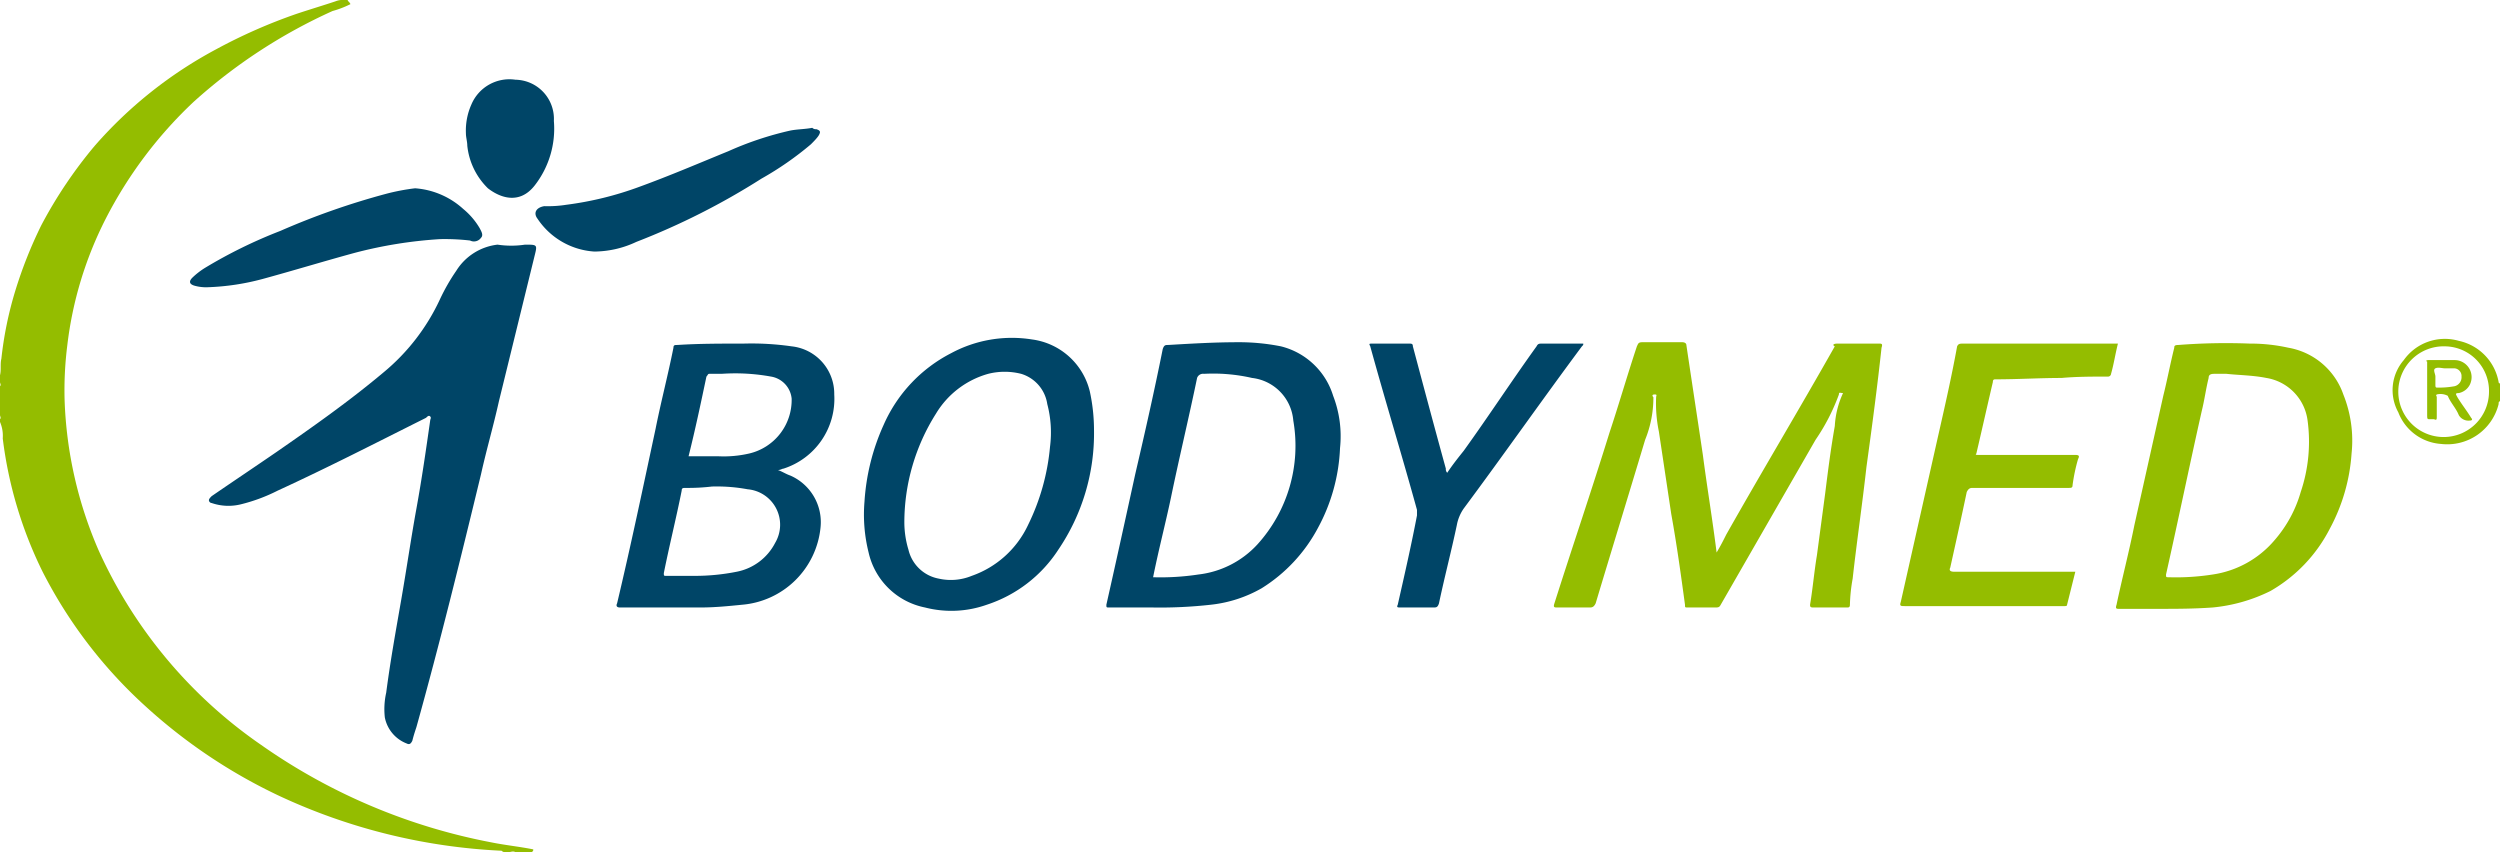 <svg id="Layer_1" data-name="Layer 1" xmlns="http://www.w3.org/2000/svg" viewBox="0 0 181.9 62"><defs><style>.cls-1{fill:#94bd00;}.cls-1,.cls-2{fill-rule:evenodd;}.cls-2{fill:#004567;}</style></defs><g id="UI_UX-Design-CenterWEB" data-name="UI/UX-Design-CenterWEB"><g id="UI_UX_Design_Bodymed-Centerweb_Cockpit_Login_Center-Web" data-name="UI/UX_Design_Bodymed-Centerweb_Cockpit_Login_Center-Web"><g id="container"><g id="Logo"><g id="Bodymed"><path id="Combined-Shape" class="cls-1" d="M174.8,26.1a3.66,3.66,0,0,1,4-1.4,3.74,3.74,0,0,1,2.9,3,.1.1,0,0,0,.1.1h0V29h0v.1c-.1,0-.1.1-.1.2a3.85,3.85,0,0,1-4.2,2.9,3.59,3.59,0,0,1-3.1-2.3A3.34,3.34,0,0,1,174.8,26.1Zm3-1a3.3,3.3,0,1,0,3.2,3.3A3.24,3.24,0,0,0,177.8,25.1Zm-1.2,1h1.9a1.24,1.24,0,0,1,1.1,1.8,1.16,1.16,0,0,1-.8.6c-.3,0-.2.1-.1.3.3.5.7,1,1,1.5.1.1.1.2-.1.2a.81.81,0,0,1-.8-.4c-.2-.5-.6-.9-.8-1.4a1.13,1.13,0,0,0-.8-.1c-.1.1,0,.1,0,.2v1.4c0,.2,0,.3-.2.2h-.3c-.2,0-.2,0-.2-.4V26.2C176.4,26.2,176.4,26.1,176.6,26.1Zm1.2.6c-.2,0-.5-.1-.7,0s0,.4,0,.6v.6c0,.1,0,.2.1.2a6.15,6.15,0,0,0,1.3-.1.67.67,0,0,0,.5-.7.56.56,0,0,0-.5-.6Z" transform="translate(0.1 0.1)"/><path id="Combined-Shape-2" data-name="Combined-Shape" class="cls-1" d="M133.6,24.9h3c.2,0,.3,0,.2.3-.3,2.8-.7,5.8-1.1,8.7-.3,2.7-.7,5.4-1,8.1a12.25,12.25,0,0,0-.2,1.9c0,.2-.1.2-.2.2h-2.5c-.2,0-.2-.1-.2-.2.2-1.2.3-2.4.5-3.6l.6-4.5h0c.2-1.6.4-3.2.7-4.9a6.53,6.53,0,0,1,.6-2.4c-.2,0-.3-.1-.3.1a14.76,14.76,0,0,1-1.7,3.3l-6.9,12c-.1.2-.2.2-.4.2h-2c-.2,0-.2,0-.2-.2-.3-2.2-.6-4.4-1-6.6l-.9-6a10.14,10.14,0,0,1-.2-2.5c0-.1.1-.2-.1-.2s-.2.1-.1.2a8.15,8.15,0,0,1-.6,3.1c-1.2,4-2.4,7.9-3.6,11.9-.1.2-.2.3-.4.3h-2.4c-.2,0-.3,0-.2-.3,1.3-4.1,2.7-8.2,4-12.4.7-2.1,1.3-4.2,2-6.3.1-.2.1-.3.4-.3h2.9c.2,0,.3.1.3.2.4,2.7.8,5.3,1.2,8,.3,2.3.7,4.7,1,7.1.3-.5.5-.9.7-1.3,2.6-4.6,5.3-9.1,7.9-13.7C133.2,25,133.3,24.9,133.6,24.9Zm30,0a12.65,12.65,0,0,1,2.8.3,5.17,5.17,0,0,1,4,3.4,9,9,0,0,1,.6,4.3,13.43,13.43,0,0,1-1.6,5.5,11,11,0,0,1-4.3,4.5,12,12,0,0,1-4.2,1.2c-1.4.1-2.7.1-4.1.1h-2.7c-.2,0-.3,0-.2-.3.4-1.9.9-3.8,1.3-5.8h0l2.1-9.4c.3-1.2.5-2.3.8-3.5,0-.1,0-.2.3-.2A44.69,44.69,0,0,1,163.6,24.9Zm-20.8,0H154c-.2.8-.3,1.5-.5,2.2a.22.22,0,0,1-.2.2c-1.1,0-2.3,0-3.4.1-1.6,0-3.2.1-4.8.1-.1,0-.2,0-.2.2-.4,1.7-.8,3.5-1.2,5.2-.1.1,0,.1.2.1h7c.3,0,.3.1.2.3a12.86,12.86,0,0,0-.4,1.9c0,.2-.1.2-.3.2h-7c-.2,0-.3.1-.4.3-.4,1.9-.8,3.7-1.2,5.5q-.15.3.3.3h8.8l-.6,2.4c0,.1-.1.1-.2.1H138.5c-.3,0-.4,0-.3-.3l2.7-12c.5-2.2,1-4.4,1.4-6.6C142.4,24.9,142.5,24.9,142.8,24.9ZM161,27.1c-.3,0-.4.1-.4.3-.2.8-.3,1.6-.5,2.4-.9,4-1.7,7.9-2.6,11.9,0,.2,0,.2.2.2a17.2,17.2,0,0,0,3.2-.2,7.28,7.28,0,0,0,4.5-2.5,9.18,9.18,0,0,0,1.9-3.5,11.44,11.44,0,0,0,.5-5.2,3.6,3.6,0,0,0-3-3.1c-1-.2-2-.2-2.9-.3Z" transform="translate(0.1 0.1)"/><path id="Combined-Shape-3" data-name="Combined-Shape" class="cls-2" d="M69.1,25.6a9.32,9.32,0,0,1,5.9-1,5,5,0,0,1,4.2,3.8,13.33,13.33,0,0,1,.3,2.8,15.06,15.06,0,0,1-2.6,8.7,9.85,9.85,0,0,1-5.2,4,7.69,7.69,0,0,1-4.5.2,5.26,5.26,0,0,1-4.1-4,11.37,11.37,0,0,1-.3-3.7,15.92,15.92,0,0,1,1.4-5.6A10.7,10.7,0,0,1,69.1,25.6Zm30.7-.7h2.6c.2,0,.3,0,.3.2.8,3,1.6,6,2.4,8.9a.37.37,0,0,0,.1.3c.4-.6.8-1.1,1.2-1.6,1.8-2.5,3.5-5.1,5.3-7.6.1-.2.2-.2.4-.2h3c0,.1,0,.1-.1.2-2.9,3.9-5.7,7.9-8.6,11.8a3.08,3.08,0,0,0-.5,1.2c-.4,1.9-.9,3.8-1.3,5.7-.1.3-.2.3-.4.3h-2.4c-.2,0-.3,0-.2-.2.5-2.2,1-4.4,1.4-6.5V37c-1.1-4-2.3-7.9-3.4-11.9C99.5,24.9,99.5,24.9,99.8,24.9ZM54,24.9a20.55,20.55,0,0,1,3.5.2,3.47,3.47,0,0,1,3.1,3.5A5.33,5.33,0,0,1,56.9,34c-.1,0-.2.1-.4.1.3.1.6.3.9.4a3.7,3.7,0,0,1,2.2,3.8,6.26,6.26,0,0,1-5.7,5.6c-1,.1-2,.2-3,.2H45c-.2,0-.3-.1-.2-.3,1-4.2,1.9-8.5,2.8-12.7.4-2,.9-3.9,1.3-5.9,0-.2.1-.2.3-.2C50.7,24.9,52.4,24.9,54,24.9Zm36-.1a15.53,15.53,0,0,1,3.1.3,5.31,5.31,0,0,1,3.8,3.6,8.17,8.17,0,0,1,.5,3.8,13.28,13.28,0,0,1-1.6,5.8,11.55,11.55,0,0,1-4.1,4.4A9.49,9.49,0,0,1,88,43.9a33.17,33.17,0,0,1-4.3.2H80.6c-.2,0-.2,0-.2-.2.7-3.1,1.4-6.3,2.1-9.5.7-3,1.4-6.1,2-9.1.1-.3.2-.3.4-.3C86.6,24.9,88.3,24.8,90,24.8ZM74.2,27.1a4.88,4.88,0,0,0-2.4,0A6.47,6.47,0,0,0,68,30a14.83,14.83,0,0,0-2.3,7.9,6.93,6.93,0,0,0,.3,2A2.79,2.79,0,0,0,68.2,42a4,4,0,0,0,2.4-.2,7.12,7.12,0,0,0,4.1-3.7,16.18,16.18,0,0,0,1.6-5.7,8.13,8.13,0,0,0-.2-3.1A2.71,2.71,0,0,0,74.2,27.1ZM49.8,35.4c-.2,0-.3,0-.3.2-.4,2-.9,4-1.3,6,0,.2,0,.2.2.2h2a15.53,15.53,0,0,0,3.1-.3,4,4,0,0,0,2.8-2.1,2.59,2.59,0,0,0-2-3.9,12.3,12.3,0,0,0-2.6-.2A14.93,14.93,0,0,1,49.8,35.4Zm37.7-8.3a.46.46,0,0,0-.5.3c-.6,2.9-1.3,5.8-1.9,8.7-.4,1.9-.9,3.8-1.3,5.8a18.29,18.29,0,0,0,3.3-.2,6.9,6.9,0,0,0,4.3-2.2,10.68,10.68,0,0,0,2.6-9,3.4,3.4,0,0,0-3-3.1A12.69,12.69,0,0,0,87.5,27.1ZM56,27.3a14.52,14.52,0,0,0-3.6-.2h-.9c-.1,0-.1.1-.2.2-.4,1.9-.8,3.8-1.3,5.8h2.2a8.2,8.2,0,0,0,2.2-.2,4,4,0,0,0,3.1-4A1.8,1.8,0,0,0,56,27.3Z" transform="translate(0.1 0.1)"/></g><g id="SIGNET"><path id="Fill-1" class="cls-1" d="M36.4,61.8a42.93,42.93,0,0,1-16.2-4,39.24,39.24,0,0,1-9.7-6.5A34.13,34.13,0,0,1,3,41.5,30.19,30.19,0,0,1,.1,31.8a2.54,2.54,0,0,0-.2-1.2v-.2c.1-.1,0-.2,0-.3V28c.1-.1,0-.2,0-.3v-.5c.1-.4,0-.8.1-1.2a26.61,26.61,0,0,1,1-4.9,31.89,31.89,0,0,1,1.9-4.8,32.7,32.7,0,0,1,3.9-5.8,31.27,31.27,0,0,1,8.8-7A39.08,39.08,0,0,1,21.5.9c.9-.3,1.9-.6,2.8-.9A1.48,1.48,0,0,1,25-.1h.2c0,.1.1.1.2.3a6.94,6.94,0,0,1-1.3.5A39.08,39.08,0,0,0,14,7.3a31.16,31.16,0,0,0-6.4,8.5A27.26,27.26,0,0,0,4.8,25a26.14,26.14,0,0,0-.2,4A29.9,29.9,0,0,0,7.1,40,34.35,34.35,0,0,0,18.9,54.1a43.14,43.14,0,0,0,16.8,7.1c1,.2,2,.3,3,.5,0,.1,0,.1-.1.2H37.4c-.2-.1-.3,0-.5,0h-.3a.31.31,0,0,1-.2-.1" transform="translate(0.1 0.1)"/><path id="Combined-Shape-4" data-name="Combined-Shape" class="cls-2" d="M38.1,17.7c.9,0,.9,0,.7.8L36.2,29.1c-.4,1.8-.9,3.5-1.3,5.3-1.5,6.2-3,12.3-4.7,18.4-.1.3-.2.6-.3,1-.1.2-.2.3-.4.2a2.56,2.56,0,0,1-1.6-1.9,5.46,5.46,0,0,1,.1-1.8c.3-2.3.7-4.5,1.1-6.8s.7-4.4,1.1-6.6.7-4.3,1-6.4c0-.1.1-.2,0-.3s-.2,0-.3.1c-3.6,1.8-7.1,3.6-10.8,5.3a12.47,12.47,0,0,1-2.7,1,3.76,3.76,0,0,1-2.1-.1.22.22,0,0,1-.2-.2c0-.1.1-.2.2-.3,1.6-1.1,3.1-2.1,4.7-3.2,2.6-1.8,5.3-3.7,7.8-5.8a15.16,15.16,0,0,0,4.1-5.3,14.32,14.32,0,0,1,1.2-2.1,4.09,4.09,0,0,1,3-1.9A6.69,6.69,0,0,0,38.1,17.7Zm-4.5-2.6a5.26,5.26,0,0,1,1.2,1.4c.1.2.3.5.1.7a.63.63,0,0,1-.8.2,16.2,16.2,0,0,0-2.2-.1,32.08,32.08,0,0,0-6.2,1c-2.2.6-4.5,1.3-6.7,1.9a17.56,17.56,0,0,1-4,.6,3.08,3.08,0,0,1-.9-.1c-.4-.1-.5-.3-.2-.6a5.5,5.5,0,0,1,.9-.7,35.07,35.07,0,0,1,5.5-2.7A54.13,54.13,0,0,1,28,14a15.52,15.52,0,0,1,2.1-.4A5.82,5.82,0,0,1,33.6,15.1ZM59.3,9.3c.3.1.3.2.2.4s-.4.5-.6.7a23.05,23.05,0,0,1-3.6,2.5,51.79,51.79,0,0,1-9.1,4.6,7.27,7.27,0,0,1-2.9.7h-.2A5.38,5.38,0,0,1,39,15.8c-.3-.4-.1-.8.5-.9a8.6,8.6,0,0,0,1.6-.1,24.15,24.15,0,0,0,5.3-1.3c2.2-.8,4.3-1.7,6.5-2.6a23.78,23.78,0,0,1,4.5-1.5c.5-.1,1.1-.1,1.6-.2A.37.37,0,0,0,59.3,9.3ZM37.4,5.7a2.85,2.85,0,0,1,2.8,3,6.72,6.72,0,0,1-1.4,4.7c-1.1,1.4-2.5.9-3.4.2a5.07,5.07,0,0,1-1.5-3.1c0-.3-.1-.6-.1-.9a4.64,4.64,0,0,1,.4-2.1A3,3,0,0,1,37.4,5.7Z" transform="translate(0.1 0.1)"/></g></g></g></g></g></svg>